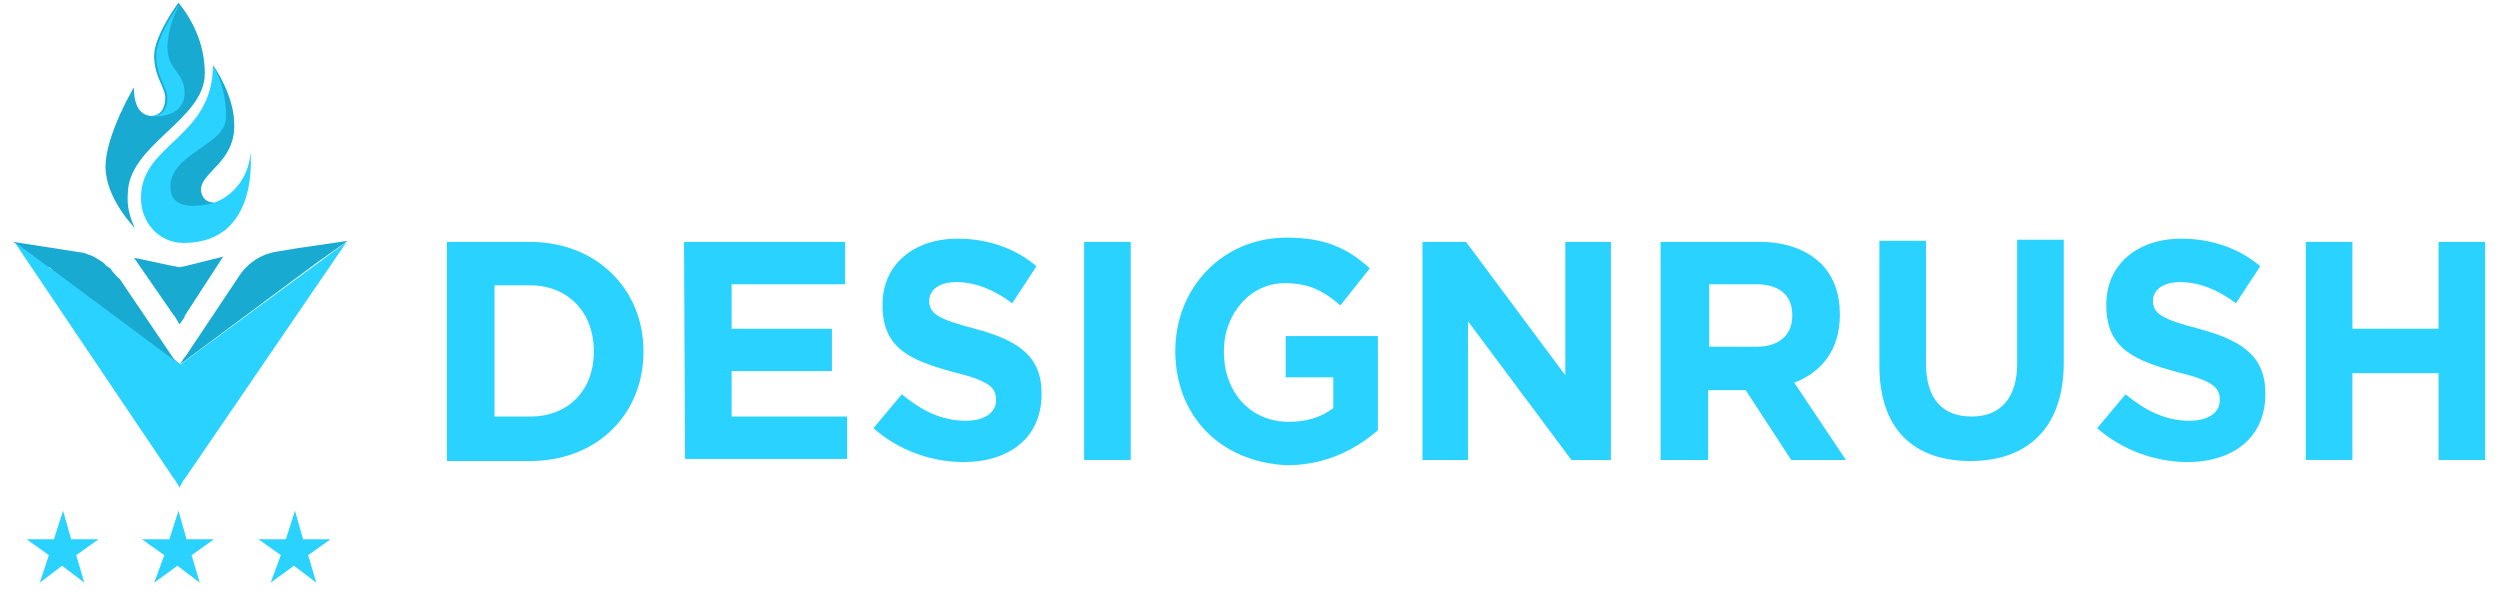 <svg width="182" height="43" viewBox="0 0 182 43" fill="none" xmlns="http://www.w3.org/2000/svg">
<path d="M32.535 17.611H38.583C43.45 17.611 46.843 21.079 46.843 25.549V25.626C46.843 30.095 43.524 33.563 38.583 33.563H32.535V17.611ZM38.583 30.326C41.385 30.326 43.229 28.4 43.229 25.626V25.549C43.229 22.774 41.385 20.771 38.583 20.771H36.001V30.326H38.583Z" fill="#2AD2FF"/>
<path d="M49.797 17.611H61.523V20.694H53.263V23.93H60.564V27.013H53.263V30.326H61.67V33.409H49.871L49.797 17.611Z" fill="#2AD2FF"/>
<path d="M63.584 31.171L65.649 28.705C67.05 29.861 68.525 30.631 70.295 30.631C71.696 30.631 72.508 30.015 72.508 29.167V29.09C72.508 28.165 71.918 27.703 69.41 27.087C66.313 26.239 64.248 25.391 64.248 22.232V22.155C64.248 19.303 66.46 17.377 69.705 17.377C71.918 17.377 73.909 18.07 75.457 19.381L73.688 22.078C72.36 21.076 70.959 20.536 69.631 20.536C68.304 20.536 67.64 21.153 67.64 21.924V21.846C67.64 22.848 68.304 23.233 70.959 23.927C74.13 24.775 75.826 25.931 75.826 28.628V28.705C75.826 31.864 73.466 33.637 70.148 33.637C67.788 33.637 65.428 32.789 63.584 31.171Z" fill="#2AD2FF"/>
<path d="M78.924 17.611H82.316V33.486H78.924V17.611Z" fill="#2AD2FF"/>
<path d="M85.561 25.544C85.561 20.998 88.953 17.299 93.673 17.299C96.475 17.299 98.098 18.07 99.72 19.534L97.582 22.231C96.402 21.229 95.369 20.613 93.525 20.613C91.018 20.613 89.1 22.847 89.1 25.544V25.621C89.1 28.55 91.018 30.707 93.82 30.707C95.074 30.707 96.18 30.399 97.065 29.706V27.471H93.599V24.465H100.31V31.324C98.688 32.711 96.549 33.867 93.673 33.867C88.805 33.636 85.561 30.245 85.561 25.544Z" fill="#2AD2FF"/>
<path d="M103.557 17.611H106.728L113.955 27.321V17.611H117.274V33.486H114.398L106.875 23.391V33.486H103.557V17.611Z" fill="#2AD2FF"/>
<path d="M121.035 17.611H128.116C130.106 17.611 131.582 18.228 132.614 19.23C133.499 20.154 133.942 21.387 133.942 22.851V22.928C133.942 25.471 132.614 27.09 130.624 27.86L134.384 33.486H130.402L127.083 28.4H127.009H124.354V33.486H120.889V17.611H121.035ZM127.894 25.24C129.59 25.24 130.476 24.316 130.476 23.006V22.928C130.476 21.464 129.516 20.694 127.82 20.694H124.428V25.24H127.894Z" fill="#2AD2FF"/>
<path d="M136.82 26.625V17.532H140.213V26.471C140.213 29.091 141.465 30.324 143.531 30.324C145.596 30.324 146.85 29.014 146.85 26.471V17.455H150.242V26.394C150.242 31.172 147.587 33.561 143.457 33.561C139.327 33.561 136.82 31.249 136.82 26.625Z" fill="#2AD2FF"/>
<path d="M152.674 31.171L154.74 28.705C156.14 29.861 157.616 30.631 159.385 30.631C160.786 30.631 161.598 30.015 161.598 29.167V29.09C161.598 28.165 161.008 27.703 158.5 27.087C155.402 26.239 153.338 25.391 153.338 22.232V22.155C153.338 19.303 155.55 17.377 158.795 17.377C161.008 17.377 162.999 18.07 164.547 19.381L162.778 22.078C161.45 21.076 160.049 20.536 158.722 20.536C157.394 20.536 156.73 21.153 156.73 21.924V21.846C156.73 22.848 157.394 23.233 160.049 23.927C163.22 24.775 164.917 25.931 164.917 28.628V28.705C164.917 31.864 162.557 33.637 159.238 33.637C156.952 33.637 154.518 32.789 152.674 31.171Z" fill="#2AD2FF"/>
<path d="M167.863 17.611H171.256V23.93H177.525V17.611H180.918V33.486H177.525V27.167H171.256V33.486H167.863V17.611Z" fill="#2AD2FF"/>
<path d="M13.067 26.55C12.994 26.473 12.994 26.55 13.067 26.55L12.699 26.319L12.625 26.242L3.923 19.769C3.923 19.769 3.849 19.769 3.849 19.692L3.701 19.538L3.628 19.461H3.48L0.973 17.611L5.914 18.382C6.135 18.382 6.209 18.459 6.43 18.536C6.504 18.536 6.651 18.613 6.651 18.613C6.873 18.69 6.946 18.767 7.094 18.844C7.241 18.921 7.315 18.998 7.463 19.076C7.536 19.153 7.684 19.23 7.684 19.307C7.758 19.384 7.831 19.384 7.905 19.461C8.053 19.538 8.126 19.615 8.126 19.692C8.348 19.923 8.495 20.154 8.716 20.308L12.625 26.088L12.699 26.165L13.067 26.55Z" fill="#18AAD1"/>
<path d="M13.068 35.489L12.699 34.873L12.625 34.796L1.047 17.611L3.554 19.461L3.997 19.769L12.699 26.242H12.773L13.068 26.473C13.068 26.473 13.142 26.473 13.142 26.55L13.511 26.242L25.236 17.611L13.437 34.873L13.363 34.95L13.068 35.489Z" fill="#2AD2FF"/>
<path d="M13.073 23.617L12.704 23.001L12.63 22.924L9.754 18.763L12.63 19.379H12.704L13.073 19.456L13.441 19.379L16.244 18.686L13.441 23.001V23.078L13.073 23.617Z" fill="#18AAD1"/>
<path d="M25.312 17.533L21.625 18.073L20.224 18.304C19.118 18.458 18.085 19.074 17.422 20.076L13.513 25.933L13.439 26.01L13.07 26.549L13.513 26.087L13.587 26.01L13.07 26.549L23.026 19.151L25.312 17.533Z" fill="#18AAD1"/>
<path d="M14.909 5.356C14.909 8.747 9.304 10.519 9.304 14.141C9.23 14.989 9.452 15.836 9.82 16.607C9.82 16.607 7.682 14.449 7.682 12.138C7.682 9.826 9.747 6.358 9.747 6.358C9.747 7.899 10.337 8.362 10.927 8.439H11C11.664 8.439 12.033 7.899 12.033 7.129C12.033 6.358 11.222 5.588 11.222 4.046C11.222 2.582 12.992 0.193 12.992 0.193C14.245 1.735 14.909 3.507 14.909 5.356Z" fill="#18AAD1"/>
<path d="M13.363 17.686C11.593 17.686 10.266 16.222 10.266 14.45V14.373C10.266 10.443 15.502 10.057 15.502 4.74C15.649 4.971 17.05 6.975 17.05 9.133C17.05 11.83 14.617 12.523 14.617 13.833C14.617 14.373 14.838 14.758 15.576 14.758C15.649 14.758 15.723 14.758 15.797 14.681C17.198 14.065 18.157 12.677 18.23 11.059C18.23 11.136 18.968 17.686 13.363 17.686Z" fill="#2AD2FF"/>
<path d="M15.649 14.758C15.723 14.758 15.797 14.758 15.87 14.681C15.133 14.912 12.404 15.606 12.404 13.602C12.404 11.136 16.46 10.597 16.46 8.516C16.46 7.206 16.166 5.896 15.502 4.74C15.649 4.971 17.05 6.975 17.05 9.133C17.05 11.83 14.617 12.523 14.617 13.833C14.691 14.373 14.986 14.758 15.649 14.758Z" fill="#18AAD1"/>
<path d="M13.437 6.743C13.437 8.67 11.077 8.516 10.93 8.439H11.151C11.815 8.439 12.183 7.899 12.183 7.129C12.183 6.358 11.372 5.588 11.372 4.046C11.372 2.582 13.142 0.193 13.142 0.193C12.552 1.195 12.257 2.274 12.183 3.353C12.183 5.125 13.437 5.279 13.437 6.743Z" fill="#2AD2FF"/>
<path d="M11.96 40.416L10.338 39.26H12.329L12.993 37.18L13.583 39.26H15.574L13.951 40.416L14.542 42.42L12.919 41.187L11.223 42.42L11.96 40.416Z" fill="#2AD2FF"/>
<path d="M20.443 40.416L18.82 39.26H20.812L21.475 37.18L22.065 39.26H24.057L22.434 40.416L23.024 42.42L21.401 41.187L19.705 42.42L20.443 40.416Z" fill="#2AD2FF"/>
<path d="M3.558 40.416L1.936 39.26H3.927L4.59 37.18L5.18 39.26H7.172L5.549 40.416L6.139 42.42L4.517 41.187L2.894 42.42L3.558 40.416Z" fill="#2AD2FF"/>
</svg>
